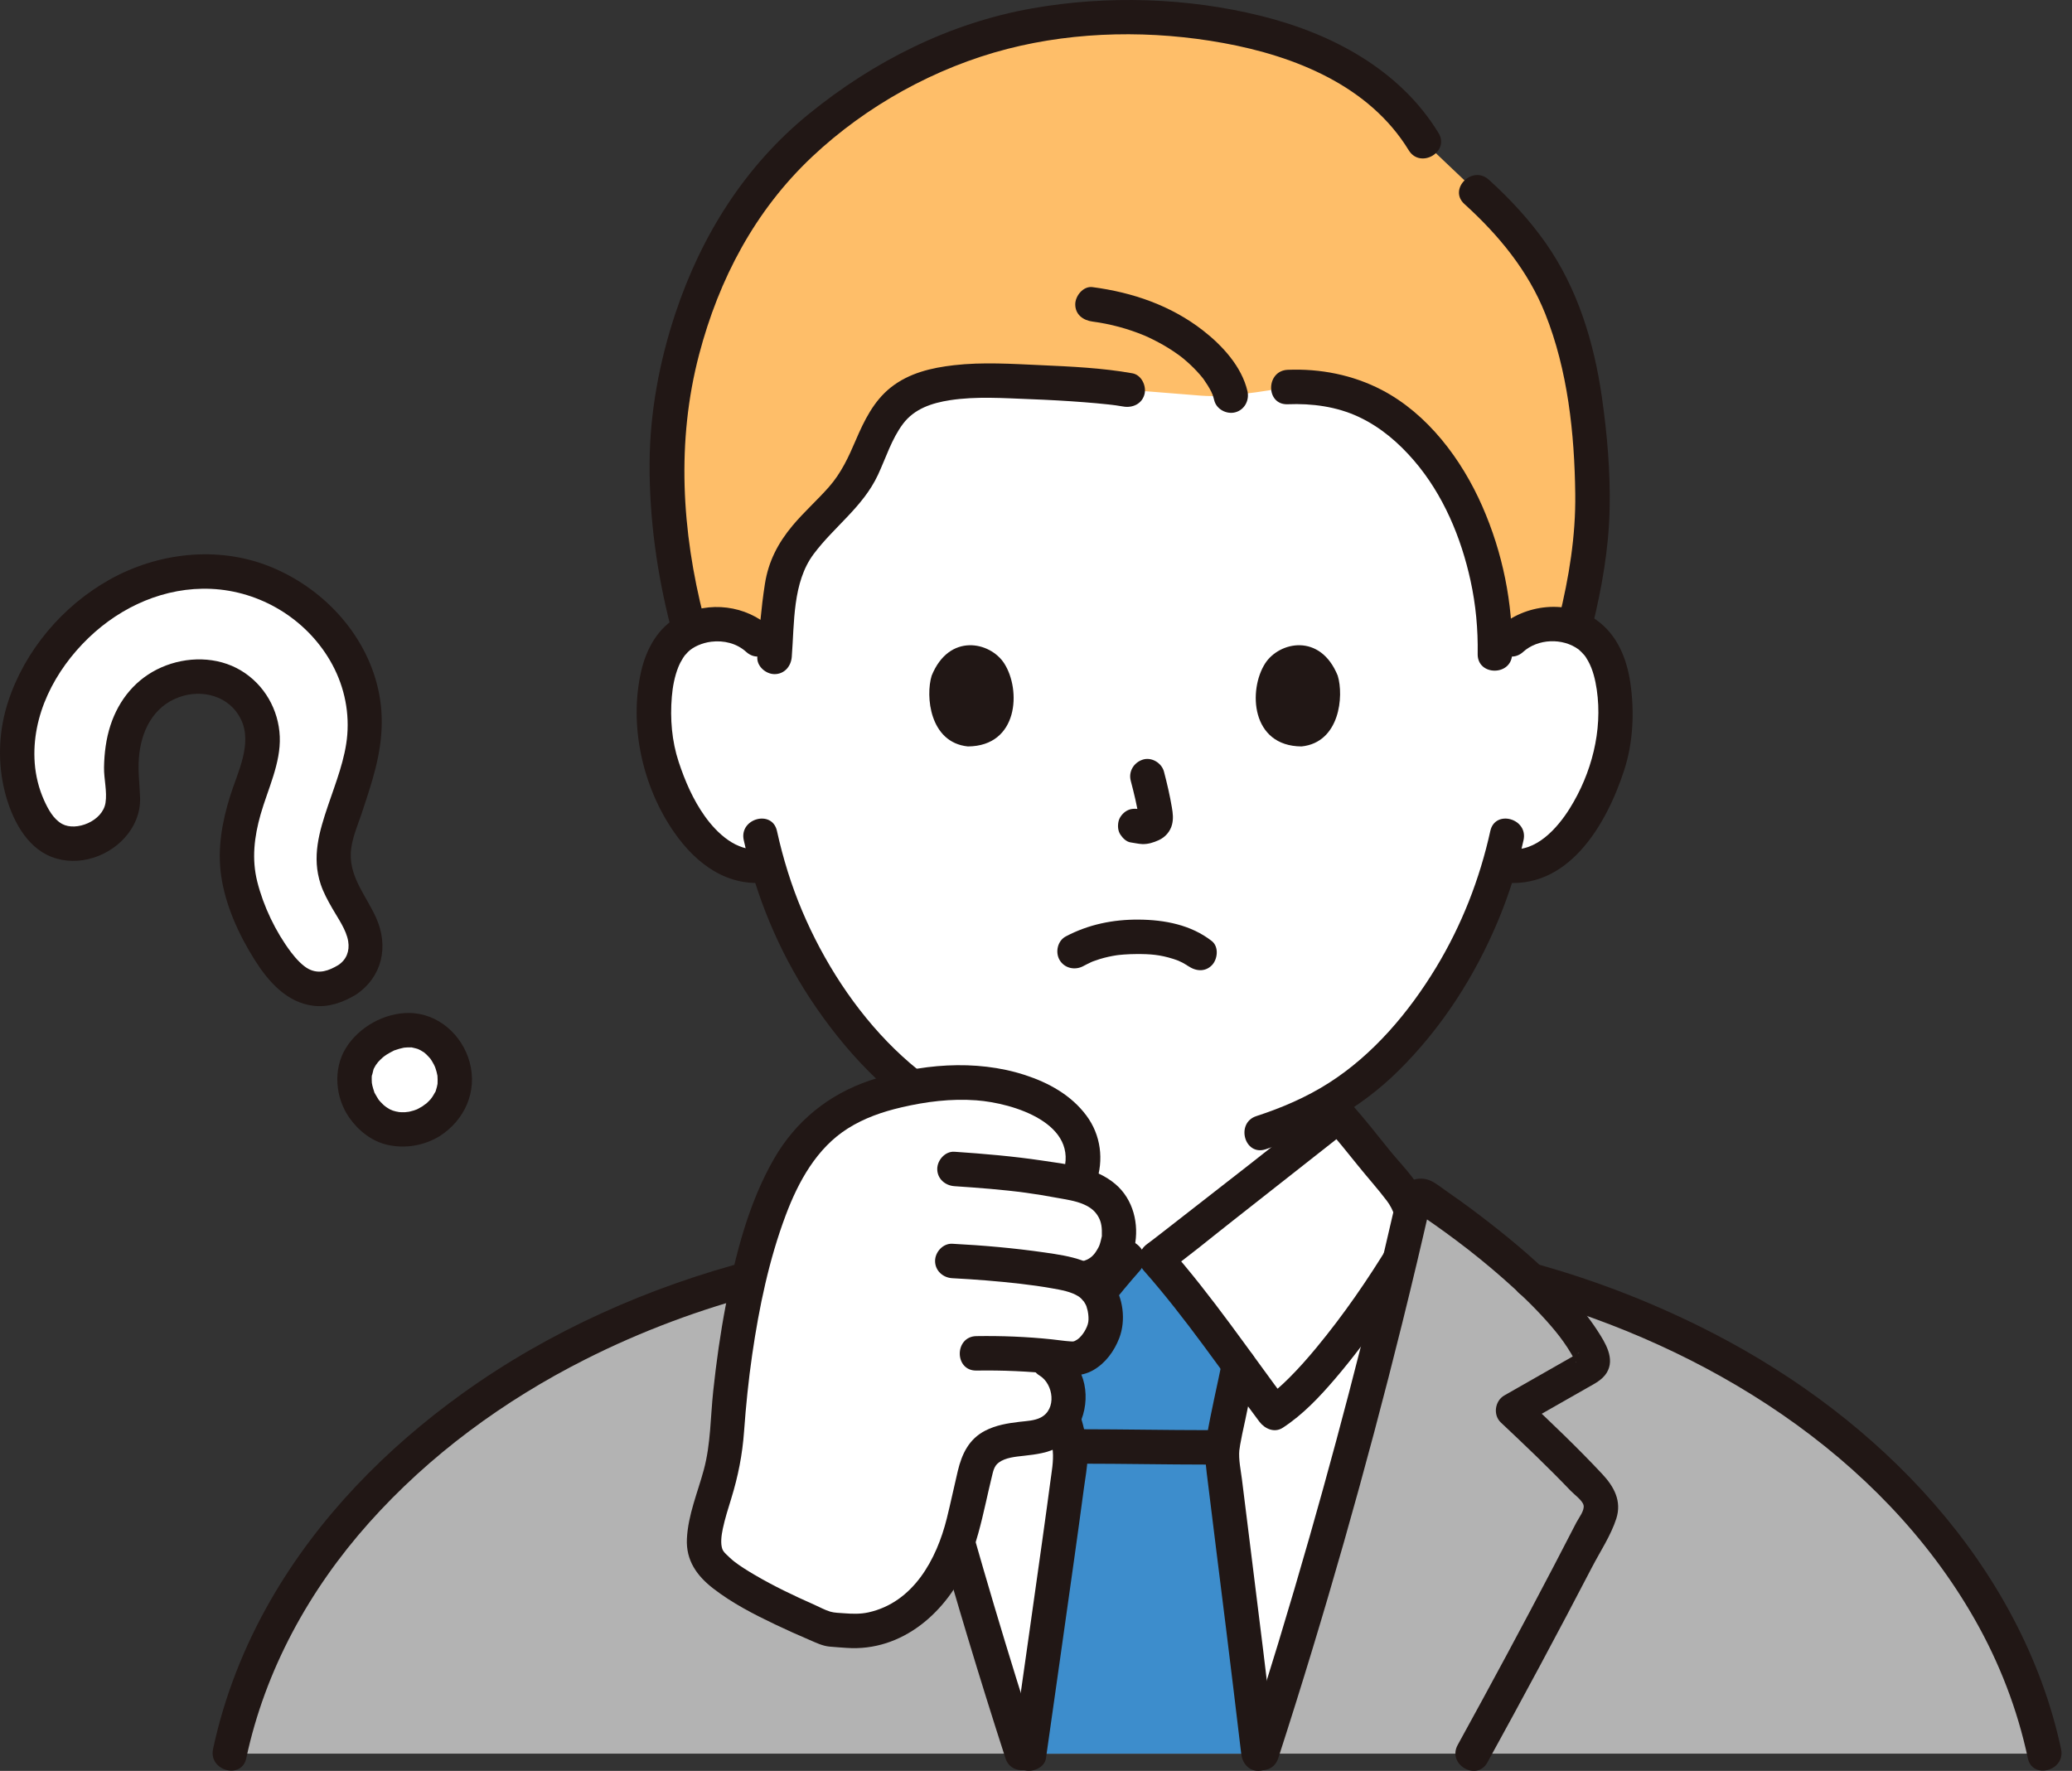 <svg width="179" height="153" viewBox="0 0 179 153" fill="none" xmlns="http://www.w3.org/2000/svg">
<rect x="0" y="0" width="179" height="153" fill="#333333" stroke="none"/>
<g clip-path="url(#clip0_1639_1118)">
<path d="M130.528 55.272C131.578 54.263 132.992 53.885 134.201 53.927C136.835 54.02 137.955 55.444 138.437 56.281C139.876 58.777 139.816 63.377 138.85 66.223C138.165 68.238 137.045 71.322 134.342 73.532C133.117 74.535 131.255 75.161 129.555 74.668C128.349 78.875 126.151 83.962 122.265 88.69C119.701 91.81 117.239 93.934 114.436 95.513V97.339C110.871 100.157 100.773 108.108 99.877 108.743H97.407C96.461 108.073 85.26 99.249 82.315 96.918C82.315 96.764 82.315 96.538 82.315 96.269C79.177 94.554 76.325 92.005 73.601 88.69C69.729 83.978 67.532 78.91 66.324 74.712C64.669 75.121 62.886 74.503 61.7 73.532C58.998 71.322 57.877 68.238 57.193 66.223C56.227 63.377 56.166 58.777 57.605 56.281C58.087 55.444 59.208 54.02 61.841 53.927C63.051 53.885 64.465 54.263 65.514 55.272C65.514 55.272 56.749 23.419 97.119 23.419C137.489 23.419 130.527 55.272 130.527 55.272H130.528Z" fill="white"/>
<path d="M80.828 97.133V100.17C80.828 101.185 80.872 102.172 80.453 103.12C79.647 104.937 77.943 105.95 76.214 106.783C74.034 107.833 71.683 108.61 69.43 109.497C68.683 109.791 68.161 110.493 68.391 111.327C68.587 112.039 69.469 112.663 70.221 112.366C72.911 111.307 75.745 110.402 78.304 109.057C80.423 107.944 82.232 106.473 83.192 104.233C84.13 102.041 83.804 99.466 83.804 97.133C83.804 95.218 80.828 95.215 80.828 97.133Z" fill="#211715"/>
<path d="M112.949 96.378V99.735C112.949 101.047 112.884 102.421 113.331 103.678C114.181 106.068 115.951 107.681 118.129 108.886C120.757 110.339 123.729 111.264 126.524 112.367C127.271 112.662 128.157 112.043 128.354 111.328C128.586 110.483 128.065 109.793 127.315 109.497C124.962 108.569 122.489 107.769 120.23 106.632C118.482 105.752 116.719 104.625 116.119 102.648C115.79 101.568 115.925 100.341 115.925 99.228V96.379C115.925 94.464 112.949 94.461 112.949 96.379V96.378Z" fill="#211715"/>
<path d="M88.299 151.512C83.817 137.674 79.619 122.657 76.222 108.279C76.116 107.852 76.017 107.424 75.918 106.996C75.887 106.86 75.856 106.729 75.825 106.599C75.677 105.956 75.528 105.318 75.383 104.681C75.61 103.912 75.999 103.191 76.444 102.676C78.027 100.842 80.022 98.189 81.641 96.378C82.328 96.935 96.349 107.99 97.412 108.743H99.882C100.945 107.99 114.965 96.935 115.653 96.378C117.271 98.189 119.267 100.842 120.849 102.676C121.295 103.191 121.683 103.913 121.91 104.681C121.765 105.318 121.616 105.956 121.468 106.599C121.437 106.729 121.406 106.86 121.375 106.996C121.27 107.449 121.164 107.907 121.053 108.366C117.655 122.719 113.464 137.705 108.994 151.512H88.298H88.299Z" fill="white"/>
<path d="M108.712 151.512C107.255 139.199 105.55 126.061 105.55 125.646C105.55 124.815 106.108 122.453 106.183 122.081C106.537 120.398 106.705 119.528 107.023 117.932C104.679 114.763 101.665 110.753 99.879 108.743H97.409C95.652 110.719 92.708 114.629 90.383 117.772C90.389 117.788 90.391 117.797 90.391 117.797C90.835 119.159 91.191 120.407 91.551 121.56C91.991 122.974 92.437 124.431 92.462 125.919C92.475 126.614 90.72 138.846 88.922 151.513L108.712 151.512Z" fill="#3D8DCC"/>
<path d="M104.392 123.56C100.738 123.559 97.084 123.484 93.43 123.482C91.515 123.481 91.511 126.457 93.43 126.458C97.084 126.459 100.738 126.534 104.392 126.536C106.307 126.537 106.31 123.561 104.392 123.56Z" fill="#211715"/>
<path d="M110.204 151.512C109.504 145.599 108.772 139.689 108.035 133.78C107.787 131.796 107.538 129.814 107.294 127.829C107.192 126.997 106.988 126.111 107.066 125.27C107.049 125.455 107.118 124.94 107.136 124.831C107.19 124.521 107.252 124.211 107.314 123.903C107.403 123.471 107.5 123.04 107.593 122.608C107.9 121.185 108.176 119.755 108.464 118.328C108.623 117.541 108.238 116.721 107.425 116.498C106.691 116.296 105.755 116.746 105.595 117.537C105.152 119.731 104.626 121.922 104.252 124.129C104.06 125.259 104.11 126.11 104.244 127.222C104.792 131.737 105.369 136.249 105.926 140.762C106.368 144.345 106.804 147.928 107.228 151.512C107.322 152.31 107.844 153 108.716 153C109.447 153 110.299 152.315 110.204 151.512V151.512Z" fill="#211715"/>
<path d="M88.905 118.235C89.284 119.378 89.665 120.52 90.029 121.668C90.409 122.865 90.841 124.104 90.95 125.362C91.029 126.272 90.845 127.192 90.728 128.092C90.618 128.929 90.564 129.32 90.442 130.216C90.302 131.232 90.161 132.249 90.019 133.266C89.657 135.853 89.292 138.439 88.925 141.024C88.447 144.388 87.969 147.752 87.491 151.117C87.378 151.911 87.686 152.715 88.53 152.947C89.228 153.138 90.247 152.708 90.361 151.908C91.178 146.146 92.003 140.385 92.81 134.621C93.092 132.605 93.372 130.589 93.64 128.571C93.756 127.704 93.93 126.814 93.954 125.938C93.996 124.421 93.514 122.862 93.072 121.43C92.659 120.095 92.214 118.77 91.774 117.445C91.174 115.636 88.299 116.411 88.904 118.236L88.905 118.235Z" fill="#211715"/>
<path d="M97.434 33.687C94.405 33.133 85.347 32.733 82.668 33.013C80.939 33.193 79.147 33.573 77.803 34.692C76.019 36.178 75.399 38.62 74.356 40.709C72.546 44.335 68.285 46.208 67.61 50.269C67.114 53.25 67.122 54.37 66.844 57.615C66.128 54.825 63.737 53.861 61.846 53.928C60.903 53.962 60.155 54.165 59.56 54.451C58.291 49.813 57.66 45.089 57.622 41.09C57.348 31.354 61.583 20.871 65.957 15.911C68.41 12.858 70.706 11.025 72.381 9.774C79.874 4.181 87.806 1.514 97.198 1.514C106.151 1.514 117.865 3.735 122.99 12.235L127.562 16.575C133.908 22.307 136.982 28.256 137.539 41.44C137.725 45.852 137.211 49.456 136.003 54.248C135.5 54.071 134.906 53.952 134.205 53.927C132.995 53.885 131.582 54.263 130.532 55.272C130.532 55.272 129.84 55.937 129.148 56.603L129.15 56.505C129.294 49.526 126.716 41.502 121.282 36.798C120.934 36.497 120.572 36.21 120.197 35.941C117.584 34.067 114.447 33.282 111.253 33.438C111.253 33.438 106.396 34.408 103.761 34.184C101.126 33.959 97.436 33.687 97.436 33.687H97.434Z" fill="#FEBE69"/>
<path d="M64.252 72.582C65.317 77.417 67.249 82.108 69.969 86.249C72.871 90.667 76.69 94.811 81.33 97.428C83.693 98.76 86.28 99.668 88.961 100.076C89.755 100.197 90.561 99.876 90.792 99.037C90.985 98.334 90.552 97.329 89.753 97.207C80.117 95.738 72.941 87.296 69.309 78.726C68.362 76.493 67.643 74.158 67.121 71.791C66.71 69.921 63.84 70.712 64.252 72.582Z" fill="#211715"/>
<path d="M128.749 71.79C127.832 75.955 126.27 79.947 124.058 83.597C121.717 87.458 118.632 91.119 114.795 93.565C112.844 94.809 110.734 95.712 108.539 96.427C106.726 97.017 107.502 99.892 109.331 99.297C113.644 97.893 117.529 95.743 120.775 92.546C124.555 88.825 127.453 84.293 129.477 79.407C130.391 77.2 131.105 74.914 131.619 72.582C132.03 70.716 129.162 69.918 128.749 71.79Z" fill="#211715"/>
<path d="M97.686 67.459C97.965 68.52 98.231 69.597 98.391 70.683L98.338 70.287C98.356 70.436 98.365 70.582 98.349 70.732L98.403 70.337C98.392 70.406 98.377 70.471 98.354 70.537L98.504 70.182C98.483 70.228 98.462 70.268 98.433 70.311L98.665 70.009C98.633 70.049 98.601 70.081 98.56 70.113L98.861 69.88C98.78 69.932 98.694 69.975 98.606 70.015L98.961 69.865C98.82 69.924 98.682 69.967 98.531 69.991L98.927 69.937C98.791 69.953 98.658 69.952 98.523 69.937L98.918 69.99C98.766 69.969 98.617 69.932 98.465 69.911C98.049 69.856 97.696 69.84 97.318 70.061C97.009 70.242 96.715 70.596 96.634 70.95C96.547 71.331 96.566 71.759 96.784 72.097C96.978 72.397 97.302 72.73 97.673 72.781C98.005 72.825 98.328 72.91 98.665 72.925C99.176 72.947 99.652 72.793 100.109 72.585C100.669 72.329 101.105 71.835 101.254 71.231C101.38 70.721 101.325 70.265 101.238 69.754C101.063 68.716 100.823 67.687 100.556 66.668C100.359 65.915 99.484 65.383 98.726 65.629C97.951 65.879 97.474 66.653 97.686 67.459Z" fill="#211715"/>
<path d="M80.487 58.374C79.948 60.123 80.299 64.148 83.613 64.49C87.993 64.464 88.226 59.599 86.752 57.312C85.544 55.439 81.995 54.66 80.487 58.374Z" fill="#211715"/>
<path d="M115.566 58.375C116.104 60.124 115.753 64.148 112.44 64.49C108.059 64.464 107.826 59.599 109.3 57.311C110.508 55.438 114.057 54.66 115.566 58.375Z" fill="#211715"/>
<path d="M66.571 54.22C64.44 52.285 61.267 51.901 58.703 53.218C56.854 54.168 55.822 56.078 55.38 58.039C54.328 62.709 55.518 68.002 58.247 71.918C60.174 74.683 62.911 76.704 66.419 76.214C67.216 76.102 67.652 75.086 67.459 74.384C67.223 73.526 66.427 73.232 65.628 73.345C63.658 73.621 61.929 71.979 60.885 70.512C59.87 69.085 59.18 67.483 58.632 65.828C58.035 64.021 57.881 62.09 58.039 60.199C58.111 59.334 58.277 58.443 58.6 57.634C58.71 57.361 58.847 57.1 59.004 56.852C59.067 56.751 59.133 56.652 59.205 56.557C59.031 56.785 59.363 56.399 59.424 56.337C59.869 55.885 60.662 55.537 61.45 55.442C62.538 55.311 63.646 55.58 64.467 56.325C65.882 57.609 67.993 55.511 66.571 54.221V54.22Z" fill="#211715"/>
<path d="M131.583 56.324C132.852 55.172 134.998 55.092 136.377 56.111C136.453 56.167 136.747 56.452 136.915 56.652C136.762 56.47 136.934 56.677 136.985 56.756C137.059 56.874 137.133 56.991 137.2 57.113C137.616 57.863 137.82 58.742 137.944 59.584C138.466 63.112 137.491 66.83 135.617 69.834C134.55 71.544 132.684 73.66 130.422 73.344C129.628 73.233 128.824 73.537 128.592 74.383C128.401 75.079 128.83 76.102 129.631 76.213C135.431 77.025 138.783 71.268 140.318 66.526C141.093 64.133 141.207 61.49 140.848 59.013C140.541 56.902 139.724 54.868 137.949 53.59C135.421 51.769 131.726 52.18 129.479 54.22C128.058 55.51 130.168 57.61 131.584 56.324H131.583Z" fill="#211715"/>
<path d="M137.548 54.206C138.368 50.862 138.978 47.459 139.055 44.009C139.128 40.759 138.843 37.475 138.379 34.26C137.702 29.568 136.29 24.926 133.545 21.012C132.125 18.988 130.444 17.181 128.616 15.523C127.2 14.239 125.089 16.337 126.511 17.627C129.507 20.344 132.013 23.402 133.491 27.102C135.444 31.992 136.021 37.448 136.086 42.675C136.132 46.327 135.546 49.877 134.679 53.415C134.223 55.275 137.092 56.069 137.549 54.206H137.548Z" fill="#211715"/>
<path d="M124.271 11.484C120.922 6.007 115.057 2.897 108.979 1.384C102.567 -0.212 95.651 -0.423 89.152 0.726C82.031 1.984 75.469 5.299 69.882 9.842C64.358 14.334 60.594 20.334 58.356 27.048C56.968 31.212 56.141 35.629 56.118 40.025C56.093 44.787 56.756 49.557 57.94 54.166C58.416 56.019 61.287 55.233 60.81 53.374C58.891 45.904 58.424 38.116 60.4 30.611C62.114 24.098 65.233 18.181 70.163 13.54C74.836 9.141 80.796 5.827 87.051 4.22C93.073 2.673 99.596 2.604 105.704 3.72C111.873 4.846 118.293 7.409 121.702 12.985C122.7 14.616 125.275 13.123 124.272 11.483L124.271 11.484Z" fill="#211715"/>
<path d="M97.828 32.252C95.228 31.788 92.55 31.668 89.917 31.549C87.442 31.438 84.887 31.268 82.418 31.552C80.456 31.777 78.521 32.229 76.944 33.484C75.479 34.651 74.659 36.333 73.936 38.017C73.308 39.484 72.677 40.862 71.614 42.069C70.599 43.22 69.445 44.242 68.46 45.421C67.207 46.921 66.384 48.509 66.08 50.449C65.752 52.543 65.594 54.644 65.425 56.755C65.362 57.557 66.155 58.243 66.913 58.243C67.772 58.243 68.338 57.559 68.401 56.755C68.634 53.827 68.455 50.321 70.294 47.865C72.074 45.486 74.55 43.797 75.842 41.037C76.53 39.568 77.024 37.933 78.007 36.622C78.99 35.311 80.508 34.817 82.07 34.575C84.336 34.226 86.727 34.401 89.007 34.487C90.564 34.546 92.121 34.631 93.675 34.752C94.362 34.806 95.049 34.866 95.734 34.941C95.835 34.952 95.936 34.964 96.037 34.975C96.096 34.982 96.687 35.06 96.336 35.011C96.57 35.044 96.804 35.08 97.036 35.122C97.827 35.262 98.64 34.908 98.867 34.083C99.064 33.363 98.623 32.393 97.828 32.252Z" fill="#211715"/>
<path d="M107.766 33.789C107.267 31.661 105.596 29.851 103.922 28.548C101.145 26.388 97.841 25.261 94.379 24.806C93.581 24.701 92.891 25.565 92.891 26.294C92.891 27.185 93.578 27.677 94.379 27.782C95.906 27.983 97.439 28.396 98.862 28.986C99.259 29.15 100.024 29.534 100.537 29.831C100.818 29.994 101.094 30.165 101.364 30.346C101.504 30.439 101.643 30.535 101.78 30.634C101.825 30.666 102.15 30.909 101.927 30.737C102.375 31.082 102.798 31.462 103.194 31.865C103.361 32.035 103.524 32.211 103.68 32.392C103.767 32.493 103.85 32.596 103.935 32.699C104.003 32.785 103.982 32.757 103.871 32.616C103.915 32.673 103.957 32.731 103.999 32.789C104.241 33.141 104.472 33.495 104.66 33.879C104.699 33.957 104.73 34.041 104.771 34.117C104.574 33.756 104.71 33.956 104.746 34.071C104.798 34.241 104.856 34.406 104.897 34.58C105.081 35.362 105.974 35.826 106.727 35.619C107.528 35.399 107.951 34.574 107.766 33.789Z" fill="#211715"/>
<path d="M130.633 56.505C130.705 52.119 129.815 47.748 128.053 43.735C126.281 39.698 123.343 35.756 119.363 33.686C116.863 32.385 114.054 31.837 111.247 31.95C109.339 32.028 109.329 35.004 111.247 34.926C113.342 34.841 115.476 35.124 117.39 36.023C119.264 36.903 120.826 38.244 122.167 39.806C124.676 42.727 126.221 46.423 127.038 50.157C127.495 52.245 127.692 54.368 127.657 56.505C127.625 58.421 130.602 58.422 130.633 56.505L130.633 56.505Z" fill="#211715"/>
<path d="M114.598 97.431C115.531 98.482 116.411 99.577 117.291 100.672C118.115 101.698 119.007 102.688 119.802 103.735C120.395 104.516 120.783 105.596 120.565 106.573C120.625 106.302 120.526 106.647 120.455 106.77C120.33 106.989 120.2 107.206 120.068 107.422C118.168 110.556 116.063 113.61 113.725 116.434C112.977 117.338 112.199 118.221 111.367 119.049C111.017 119.398 110.657 119.737 110.282 120.06C109.847 120.433 109.825 120.453 109.321 120.782L111.357 121.316C107.936 116.749 104.717 111.971 100.931 107.691L100.63 110.028C102.632 108.598 104.535 107.01 106.469 105.493C109.167 103.377 111.861 101.257 114.552 99.133C115.269 98.567 115.991 98.004 116.703 97.43C117.328 96.925 117.228 95.852 116.703 95.326C116.084 94.707 115.226 94.819 114.598 95.326C110.184 98.888 105.694 102.362 101.22 105.849C100.938 106.07 100.654 106.29 100.371 106.51C100.254 106.601 100.137 106.691 100.02 106.782C99.82 106.937 100.086 106.731 100.108 106.714C100.043 106.764 99.978 106.815 99.912 106.865C99.652 107.065 99.394 107.268 99.128 107.459C98.319 108.037 98.15 109.03 98.827 109.796C102.445 113.886 105.517 118.453 108.788 122.817C109.251 123.436 110.088 123.831 110.824 123.351C112.554 122.223 113.999 120.69 115.333 119.129C116.888 117.31 118.323 115.384 119.692 113.422C120.716 111.952 121.71 110.456 122.639 108.924C122.903 108.489 123.198 108.045 123.37 107.562C123.876 106.136 123.531 104.514 122.916 103.182C122.26 101.76 121.022 100.588 120.047 99.378C118.949 98.014 117.866 96.636 116.703 95.326C115.428 93.891 113.33 96.002 114.598 97.43L114.598 97.431Z" fill="#211715"/>
<path d="M80.586 95.326C79.595 96.442 78.663 97.608 77.729 98.771C76.803 99.924 75.756 101.029 74.909 102.24C73.614 104.093 73.249 106.553 74.414 108.531C76.446 111.98 78.795 115.296 81.334 118.387C82.837 120.217 84.466 122.048 86.465 123.351C87.192 123.826 88.038 123.435 88.501 122.817C91.771 118.452 94.843 113.885 98.462 109.795C99.139 109.03 98.969 108.036 98.16 107.459C97.935 107.297 97.716 107.126 97.496 106.958C97.413 106.894 97.33 106.83 97.247 106.766C97.062 106.623 97.513 106.972 97.193 106.724C96.958 106.541 96.723 106.359 96.488 106.176C95.256 105.217 94.027 104.254 92.799 103.291C90.127 101.195 87.459 99.095 84.794 96.992C84.093 96.437 83.386 95.888 82.69 95.326C82.065 94.822 81.197 94.715 80.586 95.326C80.064 95.848 79.957 96.923 80.586 97.43C85.047 101.03 89.585 104.541 94.107 108.064C94.952 108.723 95.786 109.404 96.658 110.027L96.357 107.69C92.571 111.97 89.352 116.748 85.931 121.315L87.967 120.781C87.332 120.367 86.836 119.938 86.165 119.288C85.447 118.594 84.773 117.855 84.122 117.097C82.747 115.495 81.484 113.801 80.273 112.071C79.292 110.67 78.343 109.244 77.444 107.787C77.201 107.394 76.935 107 76.73 106.586C76.71 106.545 76.641 106.357 76.689 106.509C76.718 106.599 76.657 106.129 76.658 106.013C76.663 105.487 76.812 104.954 77.038 104.481C77.638 103.225 78.805 102.155 79.671 101.077C80.66 99.847 81.642 98.611 82.69 97.429C83.958 96.001 81.861 93.889 80.586 95.325V95.326Z" fill="#211715"/>
<path d="M79.257 151.512H88.298C83.816 137.674 79.618 122.657 76.221 108.279C76.115 107.851 76.016 107.424 75.917 106.996C75.886 106.859 75.855 106.729 75.824 106.599C75.607 105.657 75.39 104.727 75.179 103.79C75.08 103.369 74.596 103.17 74.23 103.412C71.651 105.117 68.285 107.622 65.395 110.294C59.834 111.727 54.421 113.791 49.288 116.432C35.418 123.562 23.13 135.857 19.844 151.512H79.257Z" fill="#B3B3B3"/>
<path d="M117.019 151.512H108.992C113.462 137.705 117.654 122.719 121.051 108.366C121.163 107.907 121.268 107.448 121.374 106.996C121.405 106.859 121.436 106.729 121.467 106.599C121.684 105.657 121.901 104.727 122.111 103.79C122.211 103.369 122.694 103.17 123.06 103.412C125.738 105.185 129.266 107.82 132.23 110.604C137.382 112.018 142.398 113.977 147.172 116.432C161.041 123.562 173.33 135.857 176.622 151.512H117.019Z" fill="#B3B3B3"/>
<path d="M66.446 111.347C67.872 110.035 69.357 108.786 70.896 107.609C71.595 107.074 72.304 106.552 73.021 106.043C73.387 105.783 73.755 105.526 74.125 105.273C74.285 105.163 74.446 105.054 74.606 104.946L74.794 104.821C75.193 104.597 75.015 104.581 74.259 104.774L73.725 104.24C73.945 104.529 74.073 105.631 74.192 106.15C74.367 106.906 74.541 107.663 74.722 108.418C75.083 109.929 75.443 111.44 75.813 112.949C76.589 116.116 77.394 119.277 78.226 122.431C79.909 128.81 81.701 135.161 83.604 141.478C84.655 144.966 85.74 148.443 86.862 151.909C87.449 153.723 90.323 152.947 89.732 151.117C87.069 142.889 84.609 134.594 82.333 126.25C81.185 122.043 80.085 117.822 79.036 113.589C78.522 111.52 78.024 109.446 77.53 107.371C77.304 106.421 77.087 105.469 76.868 104.517C76.628 103.473 76.428 102.347 75.273 101.954C74.104 101.557 73.238 102.277 72.328 102.906C71.483 103.491 70.65 104.093 69.828 104.711C67.932 106.139 66.089 107.636 64.342 109.243C62.93 110.543 65.038 112.643 66.447 111.347L66.446 111.347Z" fill="#211715"/>
<path d="M110.427 151.908C114.438 139.508 118.003 126.962 121.14 114.313C121.576 112.559 122 110.803 122.419 109.045C122.604 108.268 122.786 107.49 122.966 106.712C123.075 106.244 123.183 105.776 123.291 105.308C123.363 104.993 123.464 104.372 123.563 104.241L123.03 104.774C122.835 104.922 121.927 104.441 122.586 104.882C122.744 104.988 122.902 105.095 123.059 105.202C123.356 105.405 123.651 105.61 123.946 105.817C124.577 106.261 125.201 106.715 125.818 107.178C127.197 108.212 128.537 109.298 129.831 110.436C131.168 111.61 132.464 112.84 133.648 114.169C134.154 114.737 134.642 115.32 135.08 115.942C135.311 116.27 135.531 116.605 135.735 116.951C135.812 117.081 135.887 117.213 135.959 117.346C136.011 117.443 136.062 117.54 136.11 117.639C136.177 117.757 136.177 117.768 136.11 117.674L136.314 116.923C136.526 116.81 136.518 116.82 136.29 116.954C136.158 117.029 136.026 117.104 135.894 117.179C135.631 117.33 135.366 117.48 135.103 117.63C134.531 117.956 133.96 118.282 133.388 118.607C132.245 119.258 131.102 119.91 129.959 120.562C129.145 121.026 128.962 122.244 129.657 122.899C131.71 124.83 133.753 126.773 135.7 128.809C135.994 129.118 136.69 129.612 136.801 130.034C136.919 130.485 136.379 131.158 136.18 131.545C135.549 132.774 134.913 134.001 134.273 135.226C131.551 140.437 128.762 145.612 125.929 150.762C125.005 152.441 127.574 153.945 128.499 152.265C131.571 146.68 134.591 141.066 137.53 135.409C138.231 134.059 139.164 132.661 139.631 131.209C140.122 129.685 139.433 128.436 138.405 127.339C136.28 125.07 134.027 122.924 131.763 120.795L131.462 123.131C132.736 122.404 134.012 121.678 135.286 120.951C135.902 120.601 136.518 120.25 137.133 119.899C137.74 119.553 138.421 119.225 138.801 118.607C139.555 117.38 138.669 115.99 137.993 114.948C137.28 113.851 136.443 112.824 135.564 111.857C133.709 109.812 131.614 107.98 129.458 106.261C128.412 105.428 127.349 104.617 126.267 103.833C125.799 103.495 125.327 103.161 124.852 102.834C124.373 102.503 123.863 102.061 123.292 101.902C122.682 101.733 122.045 101.863 121.527 102.206C120.853 102.651 120.685 103.361 120.517 104.098C120.222 105.391 119.923 106.683 119.616 107.972C118.958 110.734 118.285 113.492 117.588 116.244C116.187 121.77 114.704 127.275 113.139 132.757C111.383 138.909 109.525 145.031 107.556 151.118C106.965 152.945 109.838 153.727 110.426 151.909L110.427 151.908Z" fill="#211715"/>
<path d="M21.275 151.908C22.897 144.292 26.712 137.356 31.878 131.565C37.114 125.696 43.543 120.994 50.55 117.455C55.408 115.001 60.52 113.096 65.787 111.729C67.64 111.248 66.855 108.377 64.996 108.859C56.101 111.168 47.482 114.987 40.003 120.356C33.361 125.123 27.5 131.095 23.403 138.207C21.092 142.219 19.37 146.585 18.405 151.116C18.007 152.984 20.875 153.782 21.275 151.907V151.908Z" fill="#211715"/>
<path d="M131.833 112.039C147.362 116.332 162.465 125.628 170.599 139.911C172.734 143.66 174.286 147.687 175.186 151.908C175.585 153.78 178.455 152.988 178.056 151.117C176.366 143.195 172.373 135.971 167.068 129.899C161.797 123.865 155.227 118.935 148.127 115.254C143.19 112.695 137.983 110.651 132.624 109.171C130.775 108.66 129.987 111.53 131.833 112.041V112.039Z" fill="#211715"/>
<path d="M93.573 83.474C93.812 83.348 94.052 83.227 94.296 83.113C94.345 83.091 94.596 82.99 94.374 83.078C94.136 83.171 94.454 83.049 94.475 83.042C94.652 82.979 94.828 82.916 95.007 82.861C95.492 82.713 95.988 82.605 96.488 82.528C96.287 82.559 96.598 82.514 96.662 82.507C96.808 82.492 96.954 82.478 97.1 82.468C97.453 82.442 97.807 82.429 98.16 82.427C99.377 82.419 100.206 82.485 101.344 82.842C101.549 82.906 101.748 82.982 101.948 83.058C101.605 82.928 102.014 83.096 102.133 83.159C102.257 83.224 102.378 83.292 102.496 83.367C102.616 83.442 103.019 83.748 102.579 83.405C103.212 83.898 104.066 84.022 104.683 83.405C105.197 82.891 105.321 81.797 104.683 81.3C102.886 79.9 100.607 79.466 98.365 79.451C96.147 79.437 94.034 79.869 92.072 80.905C91.361 81.28 91.145 82.268 91.538 82.941C91.959 83.66 92.86 83.851 93.574 83.475L93.573 83.474Z" fill="#211715"/>
<path d="M29.981 84.662C28.945 85.308 27.976 85.561 27.101 85.413C26.584 85.326 26.111 85.145 25.695 84.875C24.215 83.913 22.68 81.593 21.371 78.343C19.688 74.163 20.62 71.296 21.699 67.975C21.951 67.198 22.213 66.395 22.443 65.558C22.936 63.835 22.673 62.121 21.7 60.734C20.788 59.433 19.323 58.594 17.782 58.487C16.42 58.326 14.972 58.665 13.726 59.444C12.479 60.224 11.53 61.392 11.121 62.65C10.326 64.729 10.41 66.88 10.598 68.709C10.645 69.173 10.635 70.081 10.028 70.946C9.7 71.416 9.221 71.861 8.679 72.198C8.083 72.57 7.434 72.806 6.802 72.88C5.105 73.077 3.797 72.285 2.805 70.46C1.761 68.537 1.309 66.191 1.533 63.856C1.972 59.275 5.106 54.535 9.516 51.778C12.022 50.212 16.059 48.596 21.061 49.789C24.587 50.63 27.826 53.026 29.726 56.199C31.459 59.094 31.962 62.402 31.141 65.514C30.624 67.478 30.138 68.912 29.71 70.176C29.457 70.923 29.239 71.568 29.05 72.213C28.593 73.781 28.795 75.619 29.58 77.009L29.913 77.594C30.452 78.539 30.918 79.356 31.322 80.314C31.547 80.845 31.693 81.752 31.51 82.581C31.328 83.411 30.771 84.169 29.982 84.662L29.981 84.662Z" fill="white"/>
<path d="M37.24 96.872C35.976 97.662 34.453 97.802 33.165 97.247C31.146 96.264 30.386 94.121 30.689 92.516C30.886 91.476 31.556 90.554 32.627 89.847L32.706 89.796C33.207 89.483 34.981 88.522 36.772 89.302C38.673 90.131 39.748 92.523 39.12 94.527C38.826 95.466 38.158 96.299 37.24 96.872Z" fill="white"/>
<path d="M29.232 83.376C28.408 83.868 27.563 84.184 26.66 83.717C26.153 83.454 25.576 82.846 25.134 82.258C23.812 80.501 22.761 78.305 22.226 76.175C21.732 74.213 21.966 72.288 22.513 70.366C23.132 68.193 24.264 65.941 24.17 63.64C24.075 61.31 22.834 59.145 20.829 57.937C18.758 56.689 16.12 56.702 13.944 57.657C11.768 58.614 10.279 60.425 9.545 62.661C9.163 63.827 9.006 65.08 8.987 66.304C8.972 67.29 9.269 68.394 9.114 69.366C8.863 70.948 6.58 71.847 5.371 71.188C4.607 70.772 4.14 69.883 3.797 69.117C3.354 68.129 3.083 67.025 3.001 65.946C2.689 61.823 4.741 57.908 7.656 55.106C10.487 52.383 14.272 50.7 18.236 50.876C22.448 51.063 26.38 53.422 28.511 57.066C29.65 59.014 30.177 61.221 30.002 63.473C29.84 65.545 29.002 67.63 28.341 69.588C27.578 71.845 26.918 74.041 27.707 76.404C27.952 77.139 28.321 77.802 28.701 78.47C29.191 79.332 29.924 80.335 30.082 81.334C30.214 82.168 29.935 82.905 29.232 83.375C27.648 84.435 29.137 87.014 30.735 85.945C33.026 84.412 33.601 81.773 32.497 79.303C31.683 77.483 30.255 75.889 30.301 73.801C30.327 72.628 30.839 71.477 31.211 70.379C31.557 69.354 31.893 68.326 32.195 67.287C32.949 64.693 33.27 62.149 32.657 59.485C31.547 54.658 27.807 50.734 23.266 48.927C18.783 47.144 13.627 47.747 9.465 50.077C5.415 52.346 2.147 56.196 0.702 60.62C-0.071 62.988 -0.214 65.537 0.315 67.973C0.79 70.16 1.92 72.779 4.032 73.844C6.28 74.978 9.106 74.22 10.765 72.391C11.628 71.438 12.143 70.219 12.101 68.922C12.064 67.774 11.911 66.657 11.998 65.503C12.17 63.215 13.2 61.058 15.468 60.234C17.477 59.505 19.824 60.133 20.806 62.129C21.852 64.254 20.511 66.747 19.873 68.805C19.182 71.033 18.775 73.293 19.1 75.623C19.459 78.188 20.623 80.746 21.998 82.926C23.183 84.804 24.768 86.626 27.103 86.9C28.398 87.051 29.635 86.601 30.735 85.945C32.378 84.965 30.883 82.391 29.232 83.375L29.232 83.376Z" fill="#211715"/>
<path d="M36.486 95.587C36.363 95.662 36.235 95.726 36.112 95.798C36.075 95.82 35.852 95.922 36.081 95.822C35.871 95.913 35.643 95.979 35.419 96.031C35.33 96.051 35.24 96.069 35.15 96.085C35.482 96.025 35.051 96.088 35.005 96.09C34.78 96.1 34.553 96.095 34.331 96.067C34.675 96.109 34.241 96.037 34.197 96.026C34.109 96.005 34.023 95.981 33.938 95.953C33.935 95.953 33.559 95.783 33.742 95.884C33.928 95.987 33.577 95.781 33.582 95.784C33.512 95.742 33.443 95.699 33.375 95.654C33.369 95.649 33.064 95.411 33.236 95.558C33.409 95.705 33.123 95.452 33.118 95.447C33.034 95.369 32.953 95.288 32.875 95.204C32.81 95.134 32.752 95.061 32.69 94.99C32.544 94.823 32.869 95.283 32.69 94.978C32.596 94.82 32.495 94.671 32.41 94.508C32.388 94.463 32.318 94.356 32.316 94.314C32.322 94.569 32.374 94.477 32.326 94.324C32.267 94.141 32.206 93.962 32.164 93.774C32.146 93.692 32.14 93.603 32.116 93.523C32.056 93.319 32.136 93.899 32.125 93.569C32.12 93.404 32.107 93.243 32.113 93.078C32.115 93.014 32.122 92.951 32.124 92.887C32.135 92.575 32.036 93.132 32.114 92.956C32.192 92.778 32.219 92.538 32.279 92.345C32.185 92.647 32.252 92.407 32.296 92.322C32.342 92.233 32.391 92.145 32.443 92.06C32.486 91.991 32.532 91.925 32.577 91.857C32.393 92.138 32.616 91.812 32.655 91.768C32.786 91.622 32.926 91.486 33.073 91.356C33.123 91.312 33.356 91.139 33.145 91.291C33.233 91.228 33.323 91.164 33.416 91.105C33.6 90.988 33.792 90.89 33.987 90.79C34.115 90.725 34.168 90.619 33.946 90.802C33.985 90.77 34.093 90.745 34.147 90.725C34.369 90.645 34.597 90.579 34.829 90.531C34.912 90.514 34.995 90.498 35.079 90.486C34.721 90.537 35.16 90.493 35.21 90.492C35.302 90.489 35.392 90.495 35.484 90.494C35.897 90.49 35.339 90.441 35.581 90.496C35.801 90.546 36.018 90.594 36.228 90.676C35.947 90.567 36.282 90.713 36.322 90.735C36.42 90.789 36.513 90.852 36.61 90.911C36.833 91.045 36.623 90.913 36.58 90.877C36.667 90.948 36.752 91.022 36.834 91.099C36.958 91.215 37.065 91.345 37.181 91.469C37.334 91.632 36.99 91.178 37.188 91.482C37.23 91.546 37.273 91.608 37.313 91.672C37.373 91.769 37.429 91.867 37.482 91.968C37.522 92.043 37.658 92.365 37.524 92.025C37.6 92.22 37.667 92.417 37.72 92.62C37.743 92.712 37.761 92.805 37.782 92.898C37.868 93.26 37.769 92.582 37.792 92.952C37.805 93.161 37.813 93.367 37.801 93.576C37.782 93.895 37.783 93.576 37.811 93.576C37.814 93.576 37.747 93.897 37.743 93.911C37.72 94.005 37.692 94.097 37.662 94.189C37.545 94.543 37.742 94.1 37.6 94.347C37.495 94.528 37.395 94.709 37.278 94.883C37.462 94.61 37.228 94.94 37.193 94.979C37.106 95.075 37.015 95.168 36.921 95.256C36.857 95.315 36.791 95.372 36.725 95.429C36.959 95.227 36.539 95.553 36.486 95.587C35.833 96.008 35.504 96.928 35.953 97.624C36.374 98.277 37.289 98.608 37.989 98.157C40.149 96.767 41.257 94.298 40.575 91.776C39.937 89.412 37.85 87.538 35.346 87.517C33.202 87.498 30.992 88.738 29.873 90.56C28.754 92.382 28.965 94.848 30.182 96.573C30.985 97.71 32.153 98.635 33.537 98.927C35.072 99.252 36.647 98.968 37.988 98.158C38.654 97.755 38.962 96.805 38.522 96.122C38.09 95.453 37.199 95.157 36.486 95.588V95.587Z" fill="#211715"/>
<path d="M64.655 110.659C65.387 107.482 66.327 104.539 67.505 102.092C70.257 96.378 74.354 94.534 80.452 93.702C83.391 93.301 86.45 93.567 89.193 94.696C92.286 95.97 94.736 98.708 93.031 102.317C95.674 102.899 96.784 104.597 96.68 106.737C96.623 107.896 95.828 110.015 93.845 110.42L93.508 110.488C95.213 111.322 95.493 112.827 95.52 113.839C95.569 115.634 93.966 117.547 92.481 117.38C91.409 117.259 90.532 117.163 89.721 117.09C90.259 117.391 90.564 117.561 90.564 117.561C91.584 118.13 92.209 119.341 92.282 120.234C92.359 121.173 92.142 122.167 91.604 122.924C90.756 124.118 89.316 124.186 88.076 124.326C86.456 124.51 84.989 124.936 84.446 126.453C84.236 127.042 83.426 130.882 83.115 132.014C82.489 134.29 81.488 136.519 79.82 138.23C78.152 139.942 75.745 141.083 73.298 140.895C73.298 140.895 72.294 140.818 71.546 140.761C67.695 139.162 62.478 136.707 61.225 134.775C59.824 132.617 62.496 128.348 62.718 124.743C63.007 120.071 63.624 115.132 64.655 110.658V110.659Z" fill="white"/>
<path d="M94.687 102.194C95.378 100.214 95.109 98.061 93.847 96.372C92.536 94.615 90.602 93.548 88.548 92.879C84.276 91.487 79.364 91.919 75.147 93.349C71.584 94.556 68.733 96.864 66.856 100.135C64.656 103.968 63.52 108.456 62.698 112.763C62.23 115.21 61.883 117.682 61.618 120.159C61.375 122.427 61.402 124.751 60.808 126.962C60.279 128.932 59.44 130.884 59.342 132.945C59.252 134.821 60.204 136.149 61.625 137.247C63.252 138.504 65.1 139.457 66.95 140.34C67.941 140.814 68.944 141.262 69.954 141.693C70.519 141.934 71.049 142.202 71.664 142.261C72.15 142.307 72.64 142.337 73.127 142.372C77.977 142.717 81.853 139.227 83.65 134.989C84.35 133.338 84.754 131.633 85.15 129.893C85.324 129.128 85.494 128.361 85.681 127.599C85.797 127.13 85.87 126.671 86.276 126.366C86.868 125.919 87.759 125.854 88.476 125.773C89.519 125.656 90.564 125.527 91.491 124.993C93.559 123.798 94.305 120.911 93.42 118.762C92.99 117.722 92.282 116.867 91.318 116.279C89.68 115.277 88.183 117.85 89.816 118.849C91.011 119.578 91.31 121.757 89.9 122.474C89.356 122.751 88.675 122.771 88.078 122.841C87.05 122.962 86.04 123.127 85.108 123.608C83.694 124.338 83.094 125.625 82.743 127.092C82.418 128.453 82.134 129.823 81.796 131.181C80.911 134.741 78.897 138.444 75.028 139.304C74.322 139.461 73.615 139.435 72.899 139.38C72.514 139.35 72.084 139.346 71.736 139.244C71.268 139.106 70.805 138.846 70.359 138.648C68.587 137.864 66.828 137.029 65.159 136.043C64.581 135.703 63.927 135.299 63.436 134.915C63.176 134.712 62.941 134.485 62.705 134.255C62.537 134.091 62.442 133.95 62.396 133.814C62.24 133.352 62.313 132.693 62.443 132.078C62.63 131.195 62.907 130.334 63.172 129.473C63.765 127.544 64.135 125.69 64.279 123.677C64.439 121.454 64.663 119.233 64.984 117.027C65.579 112.949 66.427 108.857 67.879 104.99C68.977 102.068 70.565 99.186 73.241 97.497C74.668 96.596 76.219 96.059 77.862 95.675C79.984 95.179 82.163 94.902 84.343 95.064C87.564 95.304 93.325 97.084 91.816 101.403C91.552 102.162 92.118 103.031 92.855 103.233C93.676 103.458 94.42 102.956 94.686 102.194L94.687 102.194Z" fill="#211715"/>
<path d="M82.457 102.483C84.525 102.623 86.597 102.774 88.652 103.053C89.512 103.171 90.371 103.313 91.224 103.473C92.027 103.622 92.895 103.73 93.645 104.063C94.259 104.336 94.626 104.665 94.887 105.126C95.162 105.61 95.205 106.085 95.19 106.736C95.18 107.108 95.265 106.426 95.183 106.832C95.155 106.969 95.125 107.106 95.086 107.242C94.972 107.647 94.965 107.667 94.741 108.039C94.446 108.531 94.079 108.836 93.448 108.984C91.584 109.424 92.373 112.295 94.239 111.854C98.365 110.88 99.489 104.945 96.344 102.29C94.605 100.82 92.17 100.589 89.999 100.265C87.497 99.893 84.98 99.679 82.457 99.508C81.654 99.453 80.969 100.231 80.969 100.996C80.969 101.846 81.652 102.428 82.457 102.483Z" fill="#211715"/>
<path d="M82.269 110.433C84.23 110.535 86.189 110.688 88.14 110.913C89.055 111.018 89.967 111.145 90.875 111.306C91.704 111.453 92.523 111.591 93.182 112.01C93.207 112.026 93.409 112.182 93.247 112.049C93.302 112.094 93.357 112.143 93.406 112.194C93.461 112.251 93.731 112.578 93.571 112.355C93.646 112.459 93.709 112.569 93.773 112.679C93.813 112.749 93.848 112.825 93.882 112.9C93.831 112.786 93.819 112.724 93.862 112.877C93.899 113.006 93.94 113.133 93.969 113.264C93.992 113.366 94.034 113.757 93.997 113.348C94.023 113.63 94.061 113.929 94.018 114.211C93.939 114.731 93.497 115.43 93.093 115.715C93 115.78 92.896 115.825 92.8 115.883C92.831 115.865 92.936 115.828 92.778 115.879C92.623 115.928 92.74 115.901 92.789 115.897C92.685 115.905 92.584 115.898 92.481 115.892C91.942 115.859 91.402 115.771 90.864 115.715C88.694 115.487 86.534 115.404 84.352 115.437C82.439 115.466 82.433 118.442 84.352 118.413C86.606 118.378 88.836 118.474 91.079 118.713C92.285 118.841 93.343 119.006 94.451 118.374C95.507 117.77 96.261 116.729 96.691 115.612C97.284 114.068 97.04 112.091 96.064 110.746C94.695 108.86 92.406 108.521 90.251 108.211C87.604 107.829 84.938 107.596 82.269 107.457C81.466 107.415 80.781 108.17 80.781 108.945C80.781 109.785 81.463 110.391 82.269 110.433V110.433Z" fill="#211715"/>
</g>
<defs>
<clipPath id="clip0_1639_1118">
<rect width="178.095" height="153" fill="white"/>
</clipPath>
</defs>
</svg>
